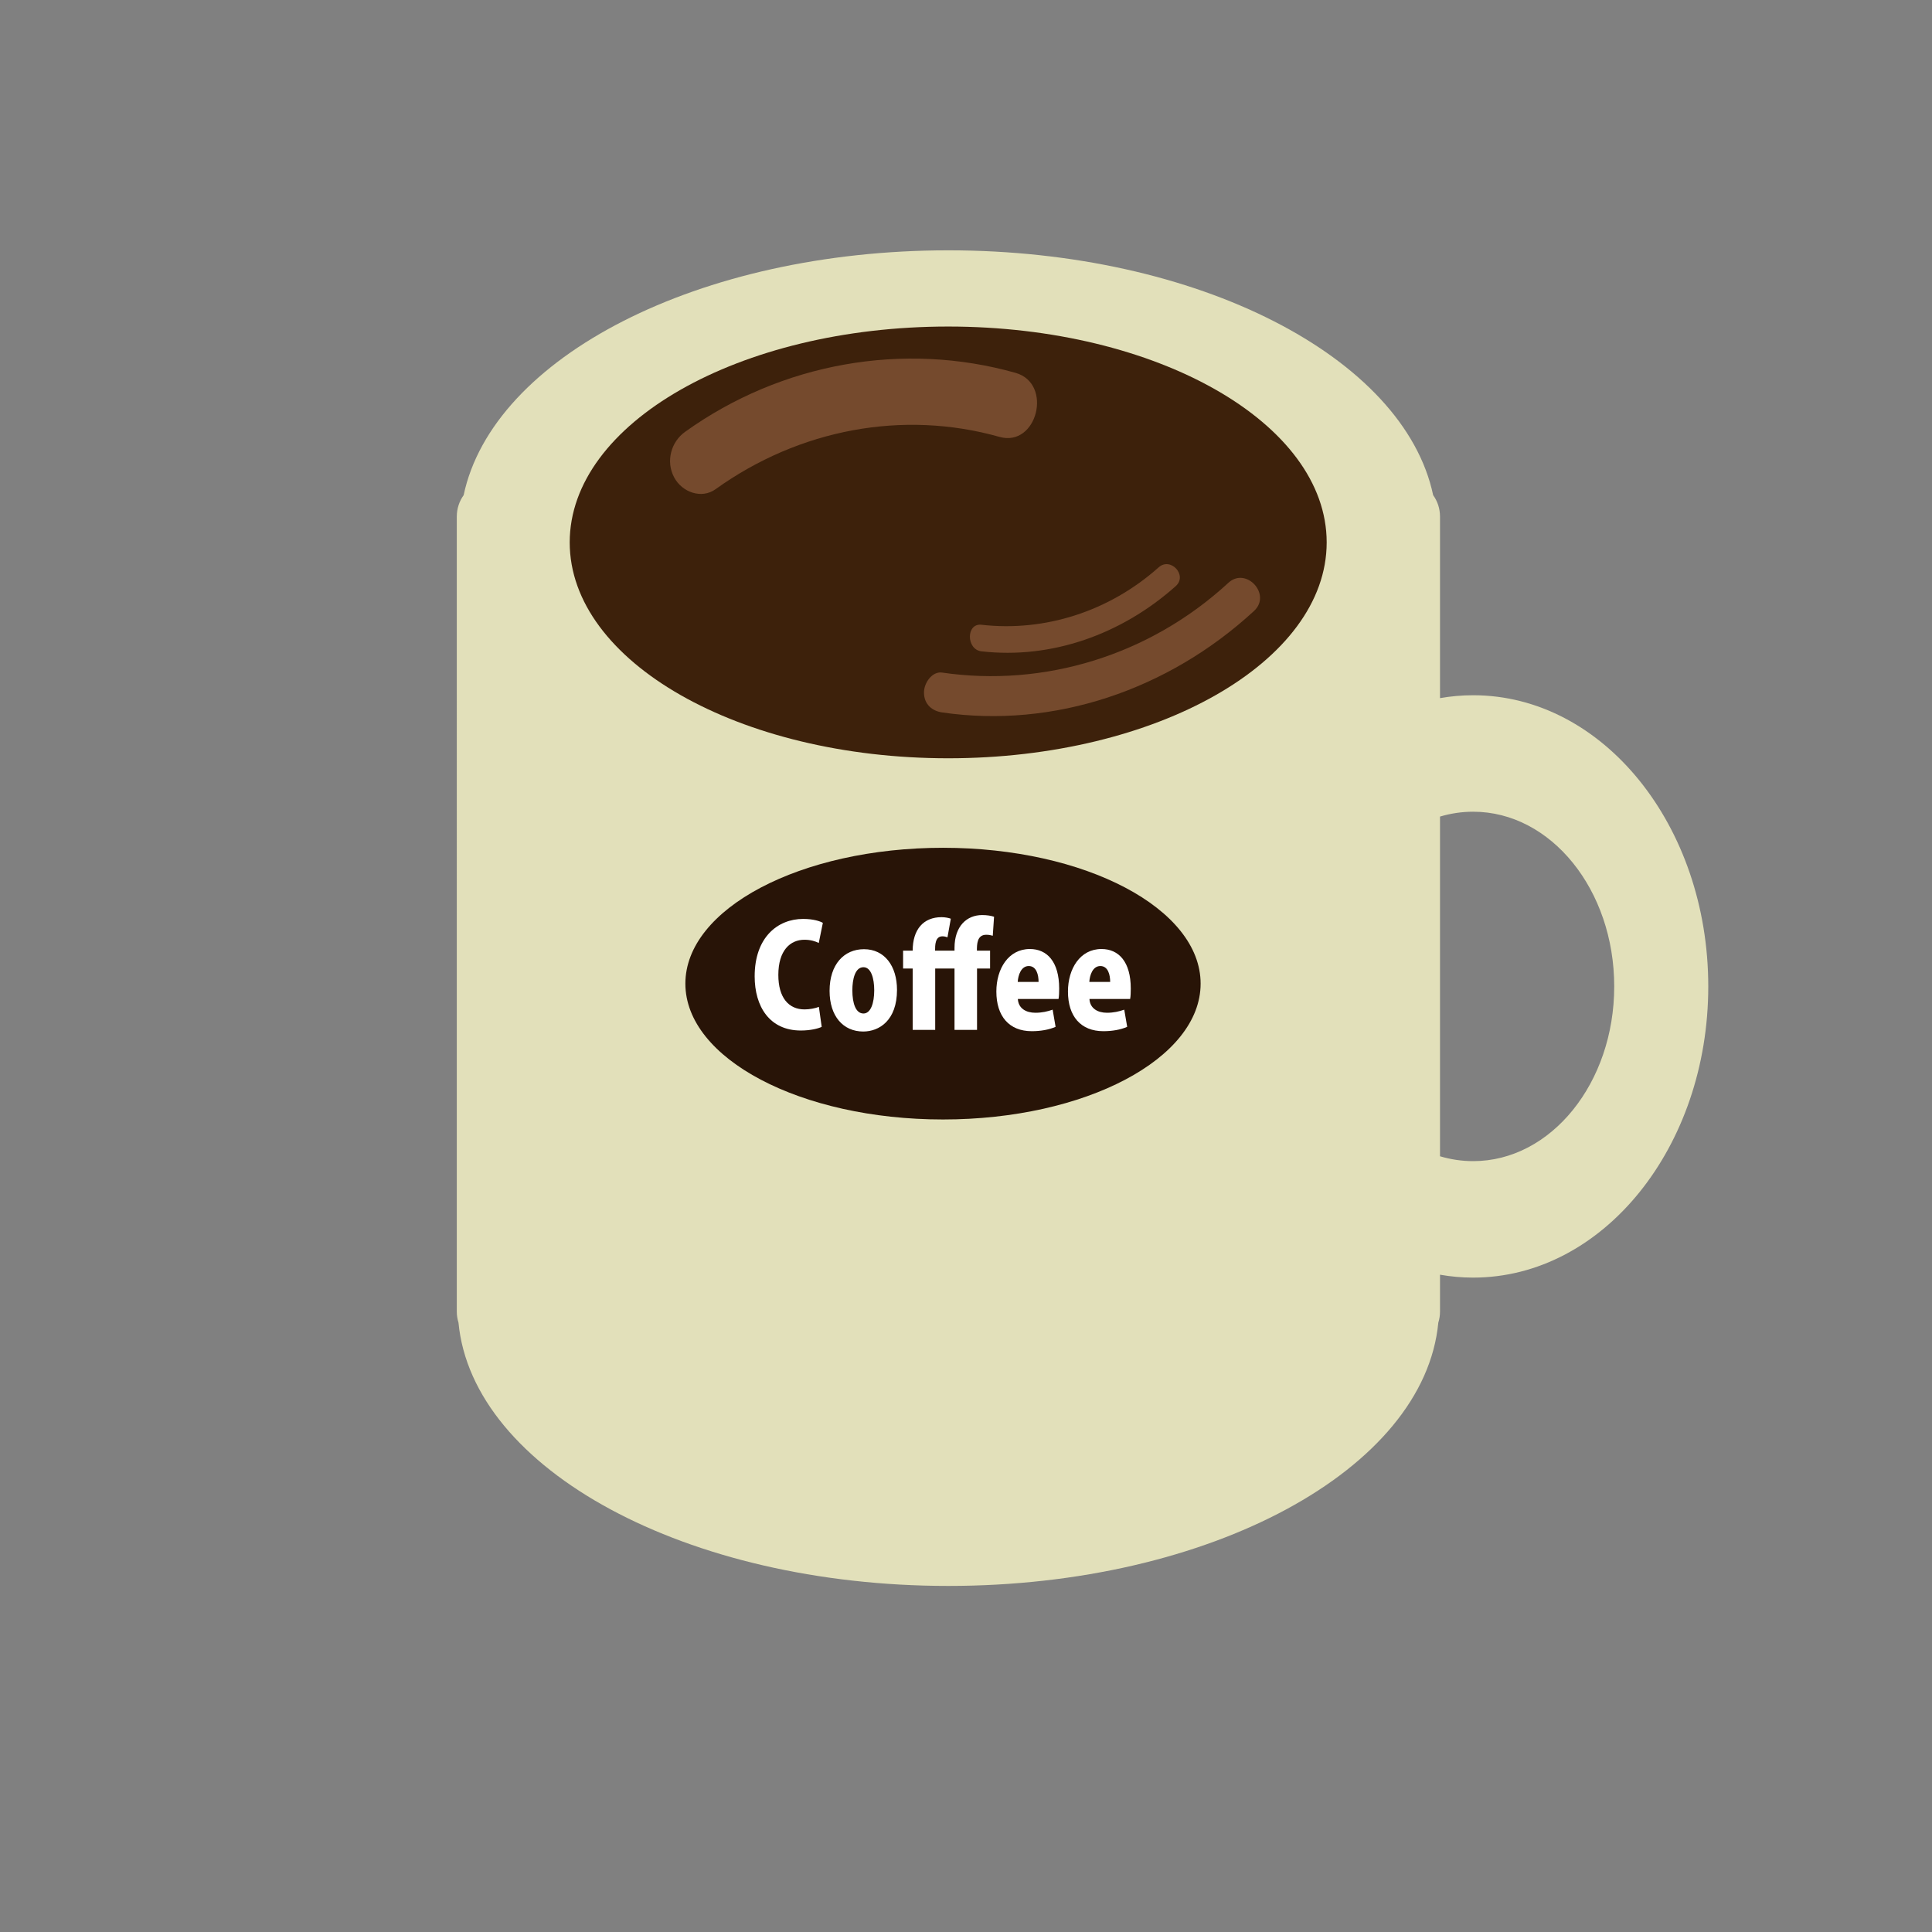 <?xml version="1.0" encoding="UTF-8" standalone="no"?>
<!-- Created with Inkscape (http://www.inkscape.org/) -->

<svg
   width="60.472"
   height="60.472"
   viewBox="0 0 16 16"
   version="1.1"
   id="svg5"
   inkscape:version="1.1.1 (3bf5ae0d25, 2021-09-20)"
   sodipodi:docname="コーヒー_ファビコン.svg"
   xmlns:inkscape="http://www.inkscape.org/namespaces/inkscape"
   xmlns:sodipodi="http://sodipodi.sourceforge.net/DTD/sodipodi-0.dtd"
   xmlns="http://www.w3.org/2000/svg"
   xmlns:svg="http://www.w3.org/2000/svg">
  <rect x="0" y="0" width="16" height="16" fill="#808080" stroke="none"/>
  <sodipodi:namedview
     id="namedview7"
     pagecolor="#ffffff"
     bordercolor="#666666"
     borderopacity="1.0"
     inkscape:pageshadow="2"
     inkscape:pageopacity="0.0"
     inkscape:pagecheckerboard="0"
     inkscape:document-units="mm"
     showgrid="false"
     width="16mm"
     units="px"
     inkscape:zoom="0.48640572"
     inkscape:cx="132.60535"
     inkscape:cy="149.05252"
     inkscape:window-width="1366"
     inkscape:window-height="705"
     inkscape:window-x="-8"
     inkscape:window-y="-8"
     inkscape:window-maximized="1"
     inkscape:current-layer="layer1" />
  <defs
     id="defs2" />
  <g
     inkscape:label="Layer 1"
     inkscape:groupmode="layer"
     id="layer1">
    <g
       id="g290"
       transform="matrix(0.02,0,0,-0.022,12.2,9.616)">
      <path
         d="m 0,0 c -4.728,0 -9.323,0.637 -13.725,1.831 v 127.871 c 4.402,1.194 8.997,1.831 13.725,1.831 32.261,0 58.414,-29.445 58.414,-65.766 C 58.414,29.445 32.261,0 0,0 m 0,175.377 c -4.66,0 -9.24,-0.376 -13.725,-1.089 v 68.354 c 0,3.034 -1.065,5.82 -2.835,8.038 -12.063,51.93 -97.326,92.177 -200.728,92.177 -103.403,10e-4 -188.665,-40.247 -200.728,-92.177 -1.77,-2.218 -2.835,-5.004 -2.835,-8.038 V -56.644 c 0,-1.456 0.253,-2.851 0.701,-4.159 5.775,-55.235 94.387,-99.106 202.862,-99.106 108.474,0 197.086,43.871 202.861,99.106 0.449,1.308 0.702,2.703 0.702,4.159 v 13.889 c 4.485,-0.712 9.065,-1.089 13.725,-1.089 53.768,0 97.356,49.074 97.356,109.611 0,60.536 -43.588,109.61 -97.356,109.61"
         style="fill:#e2e0ba;fill-opacity:1;fill-rule:nonzero;stroke:none"
         id="path292" />
    </g>
    <g
       id="g294"
       transform="matrix(0.02,0,0,-0.022,10.987,4.492)">
      <path
         d="m 0,0 c 0,-44.88 -70.167,-81.263 -156.722,-81.263 -86.555,0 -156.722,36.383 -156.722,81.263 0,44.88 70.167,81.263 156.722,81.263 C -70.167,81.263 0,44.88 0,0"
         style="fill:#3d210b;fill-opacity:1;fill-rule:nonzero;stroke:none"
         id="path296" />
    </g>
    <g
       id="g298"
       transform="matrix(0.02,0,0,-0.022,5.925,4.052)">
      <path
         d="m 0,0 c 34.717,22.65 77.659,29.977 117.616,19.721 15.627,-4.011 22.252,20.101 6.646,24.107 C 78.014,55.699 27.432,47.717 -12.618,21.587 -18.313,17.871 -20.674,10.581 -17.102,4.484 -13.787,-1.174 -5.713,-3.727 0,0"
         style="fill:#754a2d;fill-opacity:1;fill-rule:nonzero;stroke:none"
         id="path300" />
    </g>
    <g
       id="g302"
       transform="matrix(0.02,0,0,-0.022,7.802,5.9)">
      <path
         d="M 0,0 C 46.183,-6.13 93.555,8.353 129.147,38.181 136.57,44.401 125.9,54.955 118.54,48.787 85.843,21.385 42.142,9.406 0,15 -4.064,15.539 -7.5,11.18 -7.5,7.5 -7.5,3.005 -4.052,0.538 0,0"
         style="fill:#754a2d;fill-opacity:1;fill-rule:nonzero;stroke:none"
         id="path304" />
    </g>
    <g
       id="g306"
       transform="matrix(0.02,0,0,-0.022,8.128,5.394)">
      <path
         d="m 0,0 c 28.924,-3.004 57.958,6.311 80.445,24.542 5.011,4.063 -2.11,11.093 -7.071,7.071 C 52.884,15.001 26.18,7.281 0,10 -6.412,10.666 -6.348,0.659 0,0"
         style="fill:#754a2d;fill-opacity:1;fill-rule:nonzero;stroke:none"
         id="path308" />
    </g>
    <g
       id="g310"
       transform="matrix(0.02,0,0,-0.022,9.943,8.146)">
      <path
         d="m 0,0 c 0,-28.243 -47.76,-51.138 -106.675,-51.138 -58.916,0 -106.676,22.895 -106.676,51.138 0,28.243 47.76,51.138 106.676,51.138 C -47.76,51.138 0,28.243 0,0"
         style="fill:#281407;fill-opacity:1;fill-rule:nonzero;stroke:none"
         id="path312" />
    </g>
    <g
       id="g314"
       transform="matrix(0.02,0,0,-0.022,6.805,8.504)">
      <path
         d="m 0,0 c -1.431,-0.635 -4.609,-1.377 -8.635,-1.377 -12.979,0 -19.124,9.058 -19.124,20.395 0,14.674 9.536,21.613 20.077,21.613 4.132,0 6.993,-0.847 8.158,-1.483 l -1.695,-7.575 c -1.377,0.636 -3.337,1.218 -5.933,1.218 -5.88,0 -10.807,-4.026 -10.807,-13.243 0,-8.529 4.238,-12.979 10.86,-12.979 2.119,0 4.503,0.424 5.933,0.953 z"
         style="fill:#ffffff;fill-opacity:1;fill-rule:nonzero;stroke:none"
         id="path316" />
    </g>
    <g
       id="g318"
       transform="matrix(0.02,0,0,-0.022,7.151,8.01)">
      <path
         d="m 0,0 c -3.497,0 -4.609,-4.556 -4.609,-8.688 0,-4.979 1.431,-8.74 4.609,-8.74 3.02,0 4.45,3.973 4.45,8.74 C 4.45,-4.291 3.178,0 0,0 m 13.88,-8.528 c 0,-11.602 -7.47,-15.681 -13.986,-15.681 -8.264,0 -13.932,5.721 -13.932,15.309 0,10.013 6.039,15.681 14.25,15.681 8.529,0 13.668,-6.357 13.668,-15.309"
         style="fill:#ffffff;fill-opacity:1;fill-rule:nonzero;stroke:none"
         id="path320" />
    </g>
    <g
       id="g322"
       transform="matrix(0.02,0,0,-0.022,7.479,8.021)">
      <path
         d="m 0,0 v 6.728 h 3.972 c 0,7.999 4.451,12.608 11.973,12.608 1.325,0 2.967,-0.265 3.814,-0.583 L 18.382,11.76 c -0.636,0.212 -1.378,0.371 -2.066,0.371 -3.073,0 -3.073,-3.337 -3.073,-5.403 h 8.052 v 1.059 c 0,8.212 5.138,12.344 11.443,12.344 2.066,0 3.708,-0.266 4.927,-0.636 l -0.53,-7.152 c -0.795,0.212 -1.642,0.371 -2.702,0.371 -3.867,0 -3.867,-3.655 -3.867,-5.986 h 5.457 V 0 H 30.618 V -23.096 H 21.295 V 0 H 13.296 V -23.096 H 3.972 V 0 Z"
         style="fill:#ffffff;fill-opacity:1;fill-rule:nonzero;stroke:none"
         id="path324" />
    </g>
    <g
       id="g326"
       transform="matrix(0.02,0,0,-0.022,8.601,8.132)">
      <path
         d="M 0,0 C 0,2.649 -0.847,5.986 -4.079,5.986 -7.257,5.986 -8.476,2.49 -8.634,0 Z m 7.046,-16.899 c -2.755,-1.112 -6.304,-1.642 -9.853,-1.642 -9.377,0 -14.674,5.615 -14.674,14.939 0,8.529 4.979,15.998 13.879,15.998 7.099,0 12.132,-4.768 12.132,-14.886 0,-1.43 -0.054,-2.914 -0.266,-3.92 H -8.581 c 0.211,-3.549 3.389,-5.192 7.257,-5.192 2.702,0 5.033,0.477 7.152,1.166 z"
         style="fill:#ffffff;fill-opacity:1;fill-rule:nonzero;stroke:none"
         id="path328" />
    </g>
    <g
       id="g330"
       transform="matrix(0.02,0,0,-0.022,9.194,8.132)">
      <path
         d="M 0,0 C 0,2.649 -0.848,5.986 -4.079,5.986 -7.258,5.986 -8.476,2.49 -8.635,0 Z m 7.046,-16.899 c -2.755,-1.112 -6.304,-1.642 -9.853,-1.642 -9.377,0 -14.675,5.615 -14.675,14.939 0,8.529 4.98,15.998 13.88,15.998 7.099,0 12.131,-4.768 12.131,-14.886 0,-1.43 -0.053,-2.914 -0.265,-3.92 H -8.582 c 0.212,-3.549 3.39,-5.192 7.258,-5.192 2.702,0 5.032,0.477 7.151,1.166 z"
         style="fill:#ffffff;fill-opacity:1;fill-rule:nonzero;stroke:none"
         id="path332" />
    </g>
  </g>
</svg>
